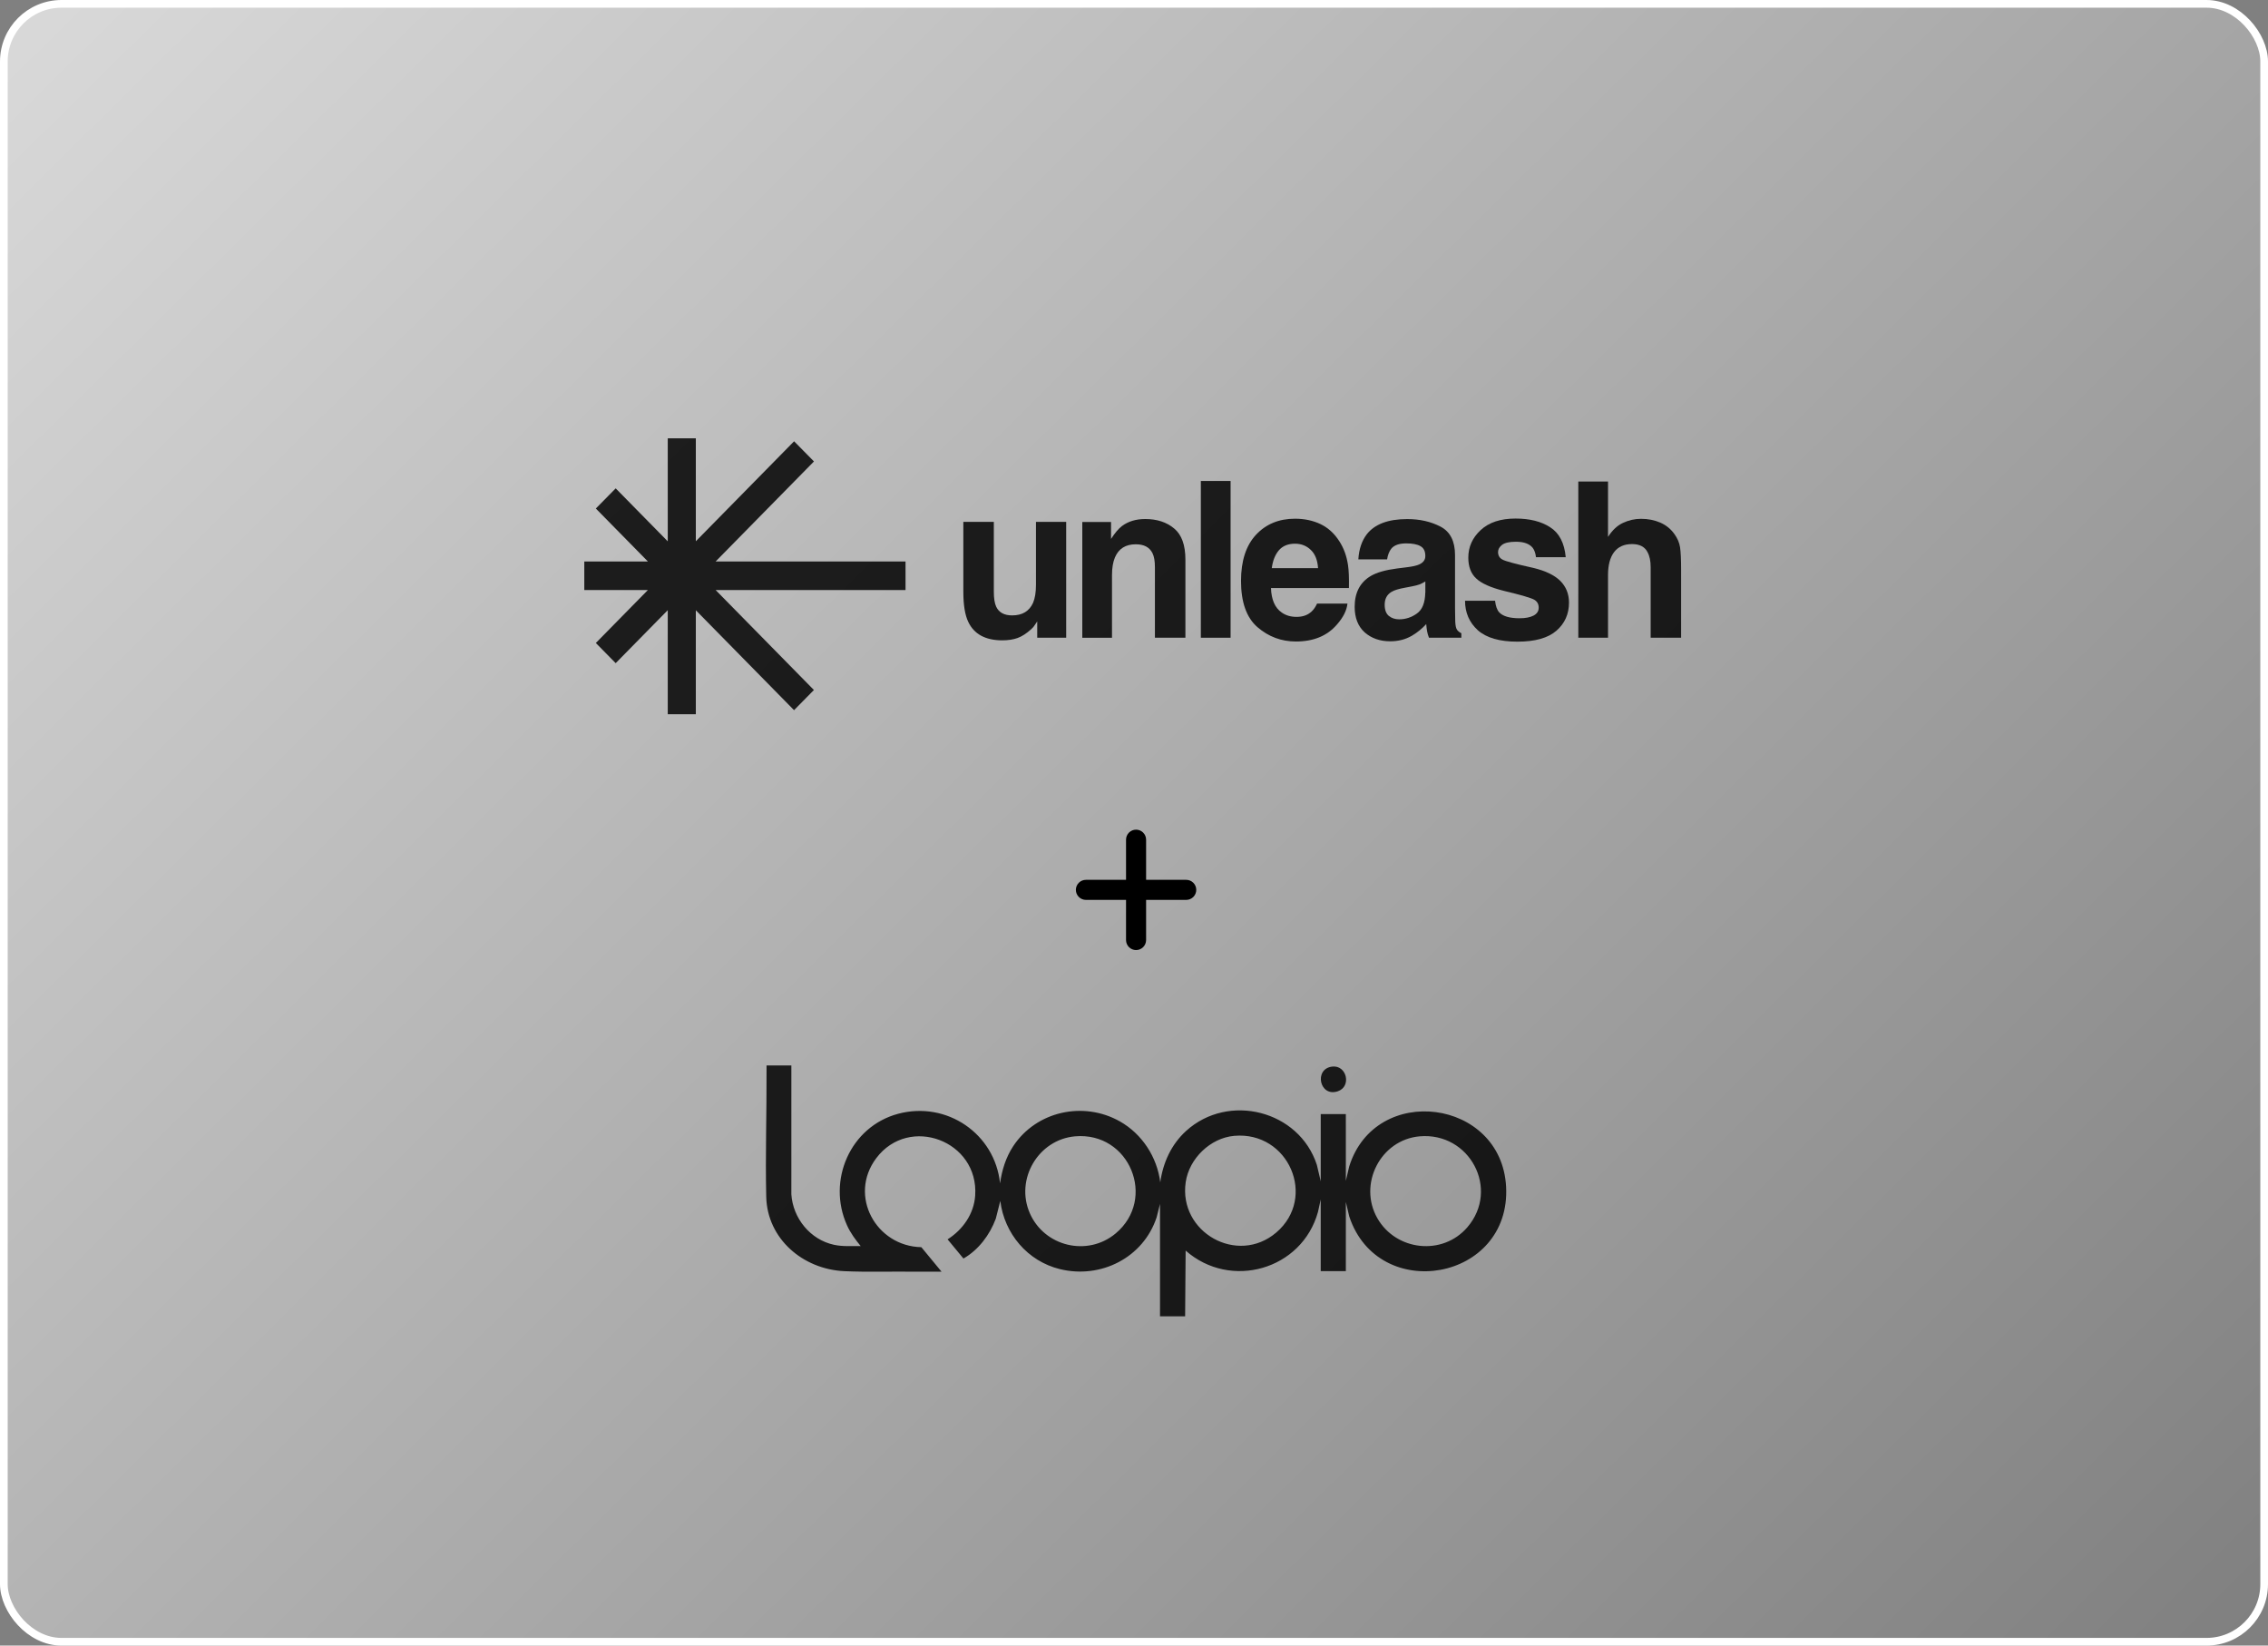 <svg width="295" height="214" viewBox="0 0 295 214" fill="none" xmlns="http://www.w3.org/2000/svg">
<rect x="0" y="0" width="295" height="214" fill="#808080" stroke="none"/>
<rect x="0.5" y="0.5" width="294" height="213" rx="7.5" fill="url(#paint0_linear_10813_894)" fill-opacity="0.69"/>
<rect x="0.5" y="0.5" width="294" height="213" rx="7.5" stroke="white"/>
<path d="M129.268 67.862V76.943C129.268 77.799 129.371 78.448 129.569 78.883C129.919 79.649 130.617 80.028 131.652 80.028C132.974 80.028 133.878 79.483 134.371 78.393C134.624 77.799 134.748 77.026 134.748 76.053V67.862H138.679V82.933H134.912V80.808C134.878 80.849 134.782 80.994 134.638 81.222C134.494 81.457 134.323 81.657 134.124 81.829C133.515 82.381 132.926 82.761 132.357 82.968C131.796 83.168 131.131 83.272 130.371 83.272C128.179 83.272 126.699 82.471 125.939 80.863C125.514 79.973 125.302 78.669 125.302 76.95V67.862H129.268Z" fill="black" fill-opacity="0.85"/>
<path d="M148.967 67.496C150.502 67.496 151.748 67.91 152.721 68.725C153.701 69.532 154.187 70.885 154.187 72.775V82.927H150.221V73.762C150.221 72.969 150.118 72.361 149.906 71.94C149.522 71.167 148.803 70.781 147.728 70.781C146.413 70.781 145.508 71.347 145.022 72.486C144.769 73.086 144.638 73.852 144.638 74.784V82.94H140.775V67.883H144.515V70.084C145.015 69.311 145.481 68.752 145.926 68.414C146.734 67.807 147.748 67.496 148.967 67.496Z" fill="black" fill-opacity="0.85"/>
<path d="M160.064 62.548H156.194V82.933H160.064V62.548Z" fill="black" fill-opacity="0.85"/>
<path d="M175.338 73.5C175.167 72.32 174.79 71.285 174.208 70.388C173.564 69.373 172.749 68.635 171.763 68.159C170.776 67.689 169.667 67.455 168.434 67.455C166.358 67.455 164.667 68.152 163.365 69.546C162.071 70.94 161.42 72.941 161.42 75.543C161.42 78.324 162.139 80.339 163.577 81.574C165.016 82.809 166.68 83.423 168.564 83.423C170.852 83.423 172.626 82.692 173.893 81.222C174.708 80.297 175.167 79.393 175.263 78.496H171.311C171.105 78.938 170.865 79.283 170.591 79.531C170.091 79.994 169.448 80.221 168.646 80.221C167.893 80.221 167.249 80.035 166.715 79.656C165.831 79.048 165.372 77.986 165.317 76.474H175.455C175.482 75.184 175.441 74.19 175.338 73.5ZM165.42 73.886C165.55 72.906 165.858 72.134 166.345 71.561C166.845 70.988 167.543 70.705 168.441 70.705C169.263 70.705 169.954 70.981 170.502 71.519C171.064 72.051 171.372 72.844 171.441 73.886H165.42Z" fill="black" fill-opacity="0.85"/>
<path d="M189.517 81.898C189.387 81.712 189.312 81.367 189.284 80.849C189.271 80.166 189.257 79.587 189.257 79.11V72.189C189.257 70.374 188.627 69.139 187.366 68.483C186.106 67.827 184.668 67.503 183.044 67.503C180.551 67.503 178.798 68.165 177.77 69.49C177.126 70.339 176.763 71.423 176.681 72.741H180.421C180.51 72.161 180.695 71.699 180.962 71.354C181.346 70.891 181.99 70.664 182.907 70.664C183.722 70.664 184.339 70.781 184.757 71.022C185.181 71.257 185.394 71.678 185.394 72.299C185.394 72.81 185.12 73.176 184.565 73.417C184.257 73.555 183.743 73.672 183.031 73.762L181.709 73.928C180.215 74.121 179.078 74.445 178.311 74.894C176.907 75.722 176.202 77.061 176.202 78.917C176.202 80.346 176.64 81.45 177.503 82.236C178.387 83.009 179.489 83.396 180.832 83.396C181.887 83.396 182.825 83.154 183.661 82.664C184.359 82.25 184.976 81.746 185.51 81.16C185.538 81.505 185.572 81.808 185.62 82.071C185.661 82.34 185.75 82.623 185.866 82.927H190.079V82.347C189.832 82.23 189.647 82.078 189.517 81.898ZM185.387 77.068C185.36 78.386 184.997 79.297 184.284 79.793C183.585 80.29 182.818 80.539 181.99 80.539C181.469 80.539 181.017 80.394 180.647 80.097C180.284 79.793 180.106 79.303 180.106 78.634C180.106 77.875 180.407 77.316 181.003 76.964C181.353 76.75 181.942 76.571 182.757 76.426L183.627 76.26C184.065 76.177 184.401 76.088 184.647 75.998C184.901 75.894 185.154 75.763 185.394 75.612V77.068H185.387Z" fill="black" fill-opacity="0.85"/>
<path d="M194.463 78.124C194.545 78.82 194.723 79.317 194.99 79.614C195.469 80.139 196.36 80.401 197.655 80.401C198.415 80.401 199.018 80.284 199.463 80.056C199.915 79.821 200.141 79.476 200.141 79.021C200.141 78.579 199.963 78.241 199.6 78.013C199.237 77.778 197.894 77.385 195.565 76.826C193.887 76.405 192.702 75.874 192.017 75.232C191.332 74.604 190.983 73.7 190.983 72.52C190.983 71.126 191.517 69.932 192.586 68.939C193.668 67.931 195.182 67.434 197.127 67.434C198.976 67.434 200.483 67.814 201.641 68.573C202.812 69.318 203.484 70.615 203.655 72.458H199.785C199.73 71.947 199.586 71.547 199.367 71.25C198.942 70.719 198.216 70.45 197.189 70.45C196.346 70.45 195.743 70.581 195.38 70.85C195.031 71.119 194.853 71.43 194.853 71.788C194.853 72.237 195.045 72.568 195.428 72.768C195.805 72.982 197.154 73.348 199.47 73.859C201.011 74.231 202.168 74.784 202.936 75.529C203.696 76.288 204.079 77.233 204.079 78.365C204.079 79.856 203.532 81.077 202.436 82.029C201.346 82.968 199.661 83.444 197.381 83.444C195.052 83.444 193.332 82.947 192.216 81.954C191.113 80.946 190.558 79.669 190.558 78.124H194.463Z" fill="black" fill-opacity="0.85"/>
<path d="M213.444 67.469C214.361 67.469 215.19 67.634 215.93 67.952C216.683 68.276 217.3 68.766 217.779 69.435C218.19 69.994 218.437 70.581 218.526 71.174C218.615 71.768 218.663 72.734 218.663 74.08V82.927H214.704V73.762C214.704 72.955 214.567 72.299 214.293 71.802C213.944 71.105 213.265 70.753 212.279 70.753C211.252 70.753 210.471 71.105 209.943 71.802C209.423 72.493 209.156 73.486 209.156 74.777V82.933H205.292V62.617H209.156V69.822C209.717 68.945 210.361 68.338 211.101 68C211.848 67.648 212.628 67.469 213.444 67.469Z" fill="black" fill-opacity="0.85"/>
<path d="M77.5 83.617L84.272 76.73H76V73.017H84.272L77.5 66.13L80.083 63.508L86.856 70.397V57H90.507V70.387L103.289 57.386L105.872 60.009L93.082 73.017H117.783V76.73H93.082L105.865 89.731L103.282 92.353L90.507 79.359V92.885H86.856V79.349L80.083 86.239L77.5 83.617Z" fill="black" fill-opacity="0.85"/>
<path d="M149.074 109.196C149.074 108.85 148.936 108.518 148.691 108.273C148.447 108.029 148.115 107.891 147.769 107.891C147.423 107.891 147.091 108.029 146.846 108.273C146.601 108.518 146.464 108.85 146.464 109.196V114.416H141.244C140.898 114.416 140.566 114.553 140.322 114.798C140.077 115.042 139.939 115.374 139.939 115.72C139.939 116.067 140.077 116.398 140.322 116.643C140.566 116.888 140.898 117.025 141.244 117.025H146.464V122.245C146.464 122.591 146.601 122.923 146.846 123.168C147.091 123.412 147.423 123.55 147.769 123.55C148.115 123.55 148.447 123.412 148.691 123.168C148.936 122.923 149.074 122.591 149.074 122.245V117.025H154.293C154.639 117.025 154.971 116.888 155.216 116.643C155.461 116.398 155.598 116.067 155.598 115.72C155.598 115.374 155.461 115.042 155.216 114.798C154.971 114.553 154.639 114.416 154.293 114.416H149.074V109.196Z" fill="black"/>
<g clip-path="url(#clip0_10813_894)">
<path d="M102.933 138.555L102.931 155.293C103.129 158.425 105.391 161.216 108.486 161.88C109.64 162.128 110.776 162.027 111.948 162.042C111.263 161.21 110.62 160.336 110.173 159.347C107.539 153.517 110.6 146.494 116.834 144.837C123.148 143.159 129.408 147.428 130.077 153.888C130.32 152.173 130.827 150.516 131.781 149.065C134.778 144.504 140.913 143.152 145.659 145.828C148.549 147.458 150.505 150.466 150.916 153.757C151.271 151.191 152.353 148.818 154.28 147.068C159.784 142.071 168.984 144.396 171.285 151.488L171.789 153.627V144.884H175.055V153.561L175.495 151.684C178.913 140.771 195.28 142.892 195.898 154.308C196.563 166.587 179.257 169.61 175.495 158.178L175.055 156.302V165.305H171.788V155.975L171.429 157.606C169.346 165.133 160.045 167.779 154.216 162.63L154.15 171.177H150.883V156.562L150.443 158.308C148.712 163.549 143.191 166.347 137.855 165.039C133.655 164.009 130.639 160.431 130.108 156.171L129.522 158.488C128.739 160.588 127.281 162.541 125.317 163.664L123.253 161.169C125.228 159.921 126.678 157.865 126.842 155.485C127.333 148.36 118.252 144.948 113.984 150.604C110.299 155.488 113.948 162.076 119.839 162.188L122.465 165.37C121.301 165.357 120.133 165.387 118.968 165.373C115.975 165.337 112.789 165.442 109.822 165.308C104.445 165.063 99.787 161.106 99.664 155.62C99.542 150.227 99.727 144.774 99.704 139.108V138.555H102.933ZM160.54 147.709C157.428 147.984 154.673 150.661 154.225 153.734C153.275 160.253 160.955 164.591 166.006 160.28C171.342 155.726 167.602 147.085 160.54 147.709ZM139.831 147.774C135.047 148.195 132.011 153.36 133.953 157.781C135.855 162.109 141.444 163.454 145.102 160.41C150.5 155.917 146.935 147.149 139.831 147.774H139.831ZM184.645 147.774C179.548 148.226 176.622 154.012 179.159 158.433C181.596 162.678 187.643 163.347 190.863 159.594C195.118 154.635 191.155 147.197 184.645 147.774Z" fill="black" fill-opacity="0.85"/>
<path d="M173.277 138.702C175.18 138.476 175.832 141.298 174.009 141.914C171.625 142.719 170.867 138.99 173.277 138.702Z" fill="black" fill-opacity="0.85"/>
</g>
<defs>
<linearGradient id="paint0_linear_10813_894" x1="295" y1="211" x2="48.788" y2="-37.881" gradientUnits="userSpaceOnUse">
<stop stop-color="white" stop-opacity="0"/>
<stop offset="1" stop-color="white"/>
</linearGradient>
<clipPath id="clip0_10813_894">
<rect width="96.295" height="32.622" fill="white" transform="translate(99.622 138.556)"/>
</clipPath>
</defs>
</svg>
